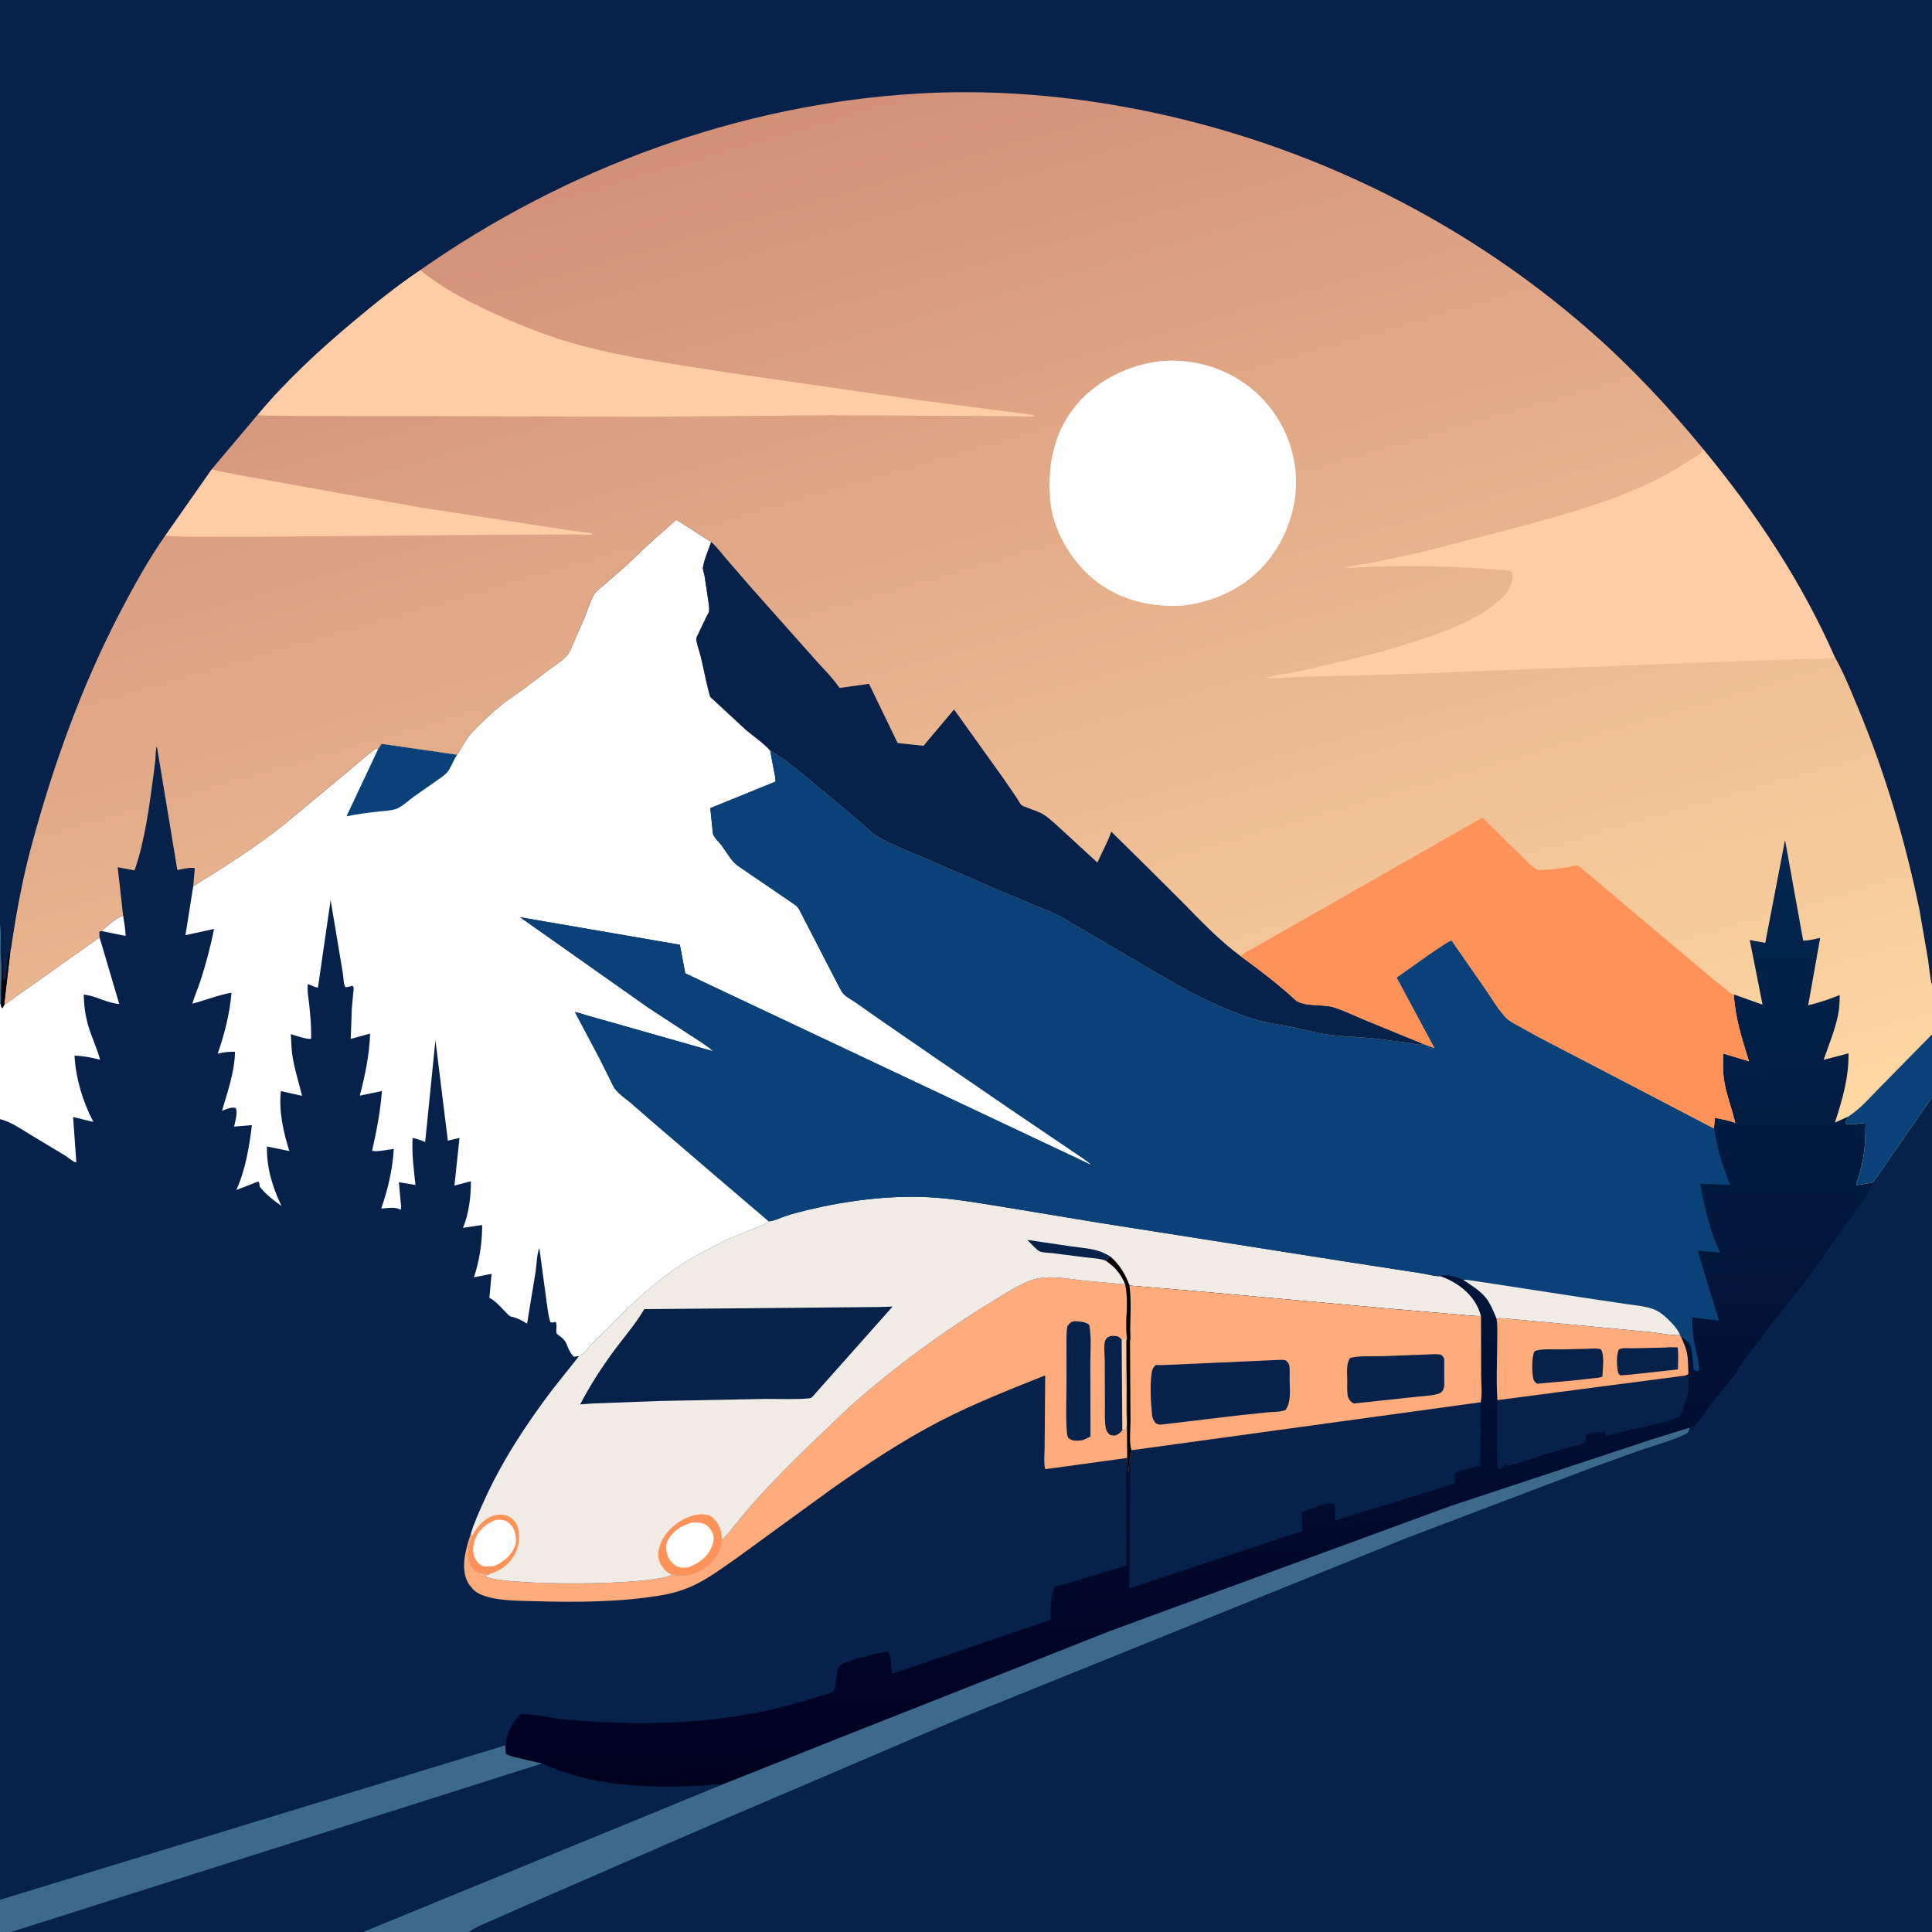 <svg version="1.1" xmlns="http://www.w3.org/2000/svg" style="display: block;" viewBox="0 0 2048 2048" width="1024" height="1024">
<rect x="0" y="0" width="2048" height="2048" fill="#808080" stroke="none"/>
<defs>
	<linearGradient id="Gradient1" gradientUnits="userSpaceOnUse" x1="1266.35" y1="1880.33" x2="1246.08" y2="917.598">
		<stop class="stop0" offset="0" stop-opacity="1" stop-color="rgb(1,0,31)"/>
		<stop class="stop1" offset="1" stop-opacity="1" stop-color="rgb(2,39,80)"/>
	</linearGradient>
	<linearGradient id="Gradient2" gradientUnits="userSpaceOnUse" x1="768.111" y1="134.603" x2="1139.73" y2="1419.01">
		<stop class="stop0" offset="0" stop-opacity="1" stop-color="rgb(210,144,121)"/>
		<stop class="stop1" offset="1" stop-opacity="1" stop-color="rgb(255,216,163)"/>
	</linearGradient>
</defs>
<path transform="translate(0,0)" fill="rgb(6,33,74)" d="M 0 979.706 L 0 -0 L 2048 0 L 2048 1044.34 L 2048 1096.49 L 2048 1163.22 L 2048 2048 L 496.768 2048 L 384.94 2048 L 11.604 2048 L -0 2048 L -0 2013.83 L 0 1186.34 L 0 1064.28 L 0 979.706 z"/>
<path transform="translate(0,0)" fill="rgb(254,254,254)" d="M 107.715 986.98 C 112.496 982.534 124.306 971.929 130.555 970.73 C 131.604 977.79 132.991 984.986 133.163 992.127 L 107.715 986.98 z"/>
<path transform="translate(0,0)" fill="rgb(254,254,254)" d="M 105.53 993.58 L 126.393 1064.19 C 113.147 1063.43 101.54 1055.49 88.721 1054.28 C 89.05 1065.96 90.455 1077.04 93.85 1088.26 C 97.434 1100.1 102.923 1111.38 106.099 1123.38 C 97.147 1120.94 88.267 1119.38 78.986 1118.97 C 80.401 1143.46 87.611 1167.56 99.022 1189.33 L 77.472 1184.06 L 80.916 1232.26 C 78.063 1232.1 71.652 1226.58 69 1224.91 L 32.418 1202.91 C 22.439 1196.92 11.37 1188.93 0 1186.34 L 0 1064.28 L 0.814 1064.19 L 1.733 1068.18 L 2.652 1068.5 L 4.377 1065.29 L 105.53 993.58 z"/>
<path transform="translate(0,0)" fill="rgb(254,172,123)" d="M 765.33 1631.6 C 768.134 1631.25 784.854 1609.33 787.881 1605.72 C 808.835 1580.74 831.886 1557.46 855.194 1534.7 L 899.414 1492.46 C 947.6 1449.37 1001.36 1410.11 1056.66 1376.65 C 1069.65 1368.79 1087.01 1357.2 1102.04 1354.83 C 1116.89 1352.48 1133.83 1355.75 1148.71 1357.5 L 1192.83 1361.46 C 1197.02 1380.89 1192.11 1401.07 1194.88 1420.35 L 1194.16 1420.14 L 1194.22 1440.72 L 1195.02 1545.48 L 1108.22 1557.38 C 1106.14 1554.02 1107.33 1538.65 1107.34 1534.25 L 1107.95 1457.95 C 1070.25 1472.99 1032.74 1487.74 996.608 1506.36 C 956.14 1527.22 916.563 1553.63 879.395 1579.95 L 779.005 1653 C 764.12 1663.29 749.166 1674.58 732.509 1681.84 C 721.949 1686.44 711.076 1689.43 699.712 1691.3 C 656.087 1698.49 609.359 1698.62 565.201 1697.29 C 547.852 1696.77 524.461 1697.15 508.5 1689.7 C 504.546 1687.85 501.968 1685.69 499.383 1682.21 C 497.699 1680.59 496.696 1678.95 495.647 1676.89 C 487.93 1661.71 493.863 1641.5 498.975 1626.34 L 500.473 1628.18 C 497.604 1636.75 495.145 1644.39 496.888 1653.5 L 497.092 1654.66 C 497.766 1658 500.719 1662.91 503.33 1665.06 C 506.981 1668.05 514.979 1668.34 519.507 1668.37 C 517.591 1669.2 515.884 1669.93 514.087 1671 L 517.014 1672.11 C 542.87 1680.96 689.205 1681.06 712.354 1669.38 L 713.029 1669.07 C 719.352 1670.32 727.531 1670.69 733.635 1668.51 L 735 1667.99 C 741.118 1665.76 746.532 1662.9 751.488 1658.66 C 759.252 1652.03 764.597 1641.87 765.33 1631.6 z"/>
<path transform="translate(0,0)" fill="rgb(6,33,74)" d="M 1189.7 1516 C 1188.22 1518.08 1186.79 1519.4 1184.57 1520.64 C 1181.52 1522.33 1179.72 1521.88 1176.5 1520.91 C 1174.31 1518.65 1173.05 1517.7 1172.34 1514.42 C 1170.71 1506.86 1171.33 1497.54 1171.27 1489.78 L 1171.09 1442.74 C 1171.08 1437.11 1169.82 1426.69 1171.4 1421.5 C 1171.76 1420.31 1172.65 1419.35 1173.28 1418.27 C 1175.55 1416.62 1177.69 1415.93 1180.5 1416.11 C 1184.95 1416.4 1186.16 1416.73 1189.01 1420.09 L 1193.51 1417.53 L 1194.16 1420.14 L 1194.22 1440.72 C 1192.67 1458.89 1193.9 1477.84 1194.03 1496.09 C 1194.08 1501.81 1195.32 1510.62 1193.5 1515.86 L 1191.86 1515.81 C 1190.03 1515.78 1190.67 1515.58 1189.7 1516 z"/>
<path transform="translate(0,0)" fill="rgb(254,205,165)" d="M 1189.01 1420.09 L 1193.51 1417.53 L 1194.16 1420.14 L 1194.22 1440.72 C 1192.67 1458.89 1193.9 1477.84 1194.03 1496.09 C 1194.08 1501.81 1195.32 1510.62 1193.5 1515.86 L 1191.86 1515.81 C 1190.03 1515.78 1190.67 1515.58 1189.7 1516 L 1189.01 1420.09 z"/>
<path transform="translate(0,0)" fill="rgb(6,33,74)" d="M 1138.49 1400.5 C 1143.78 1400.77 1150.38 1400.84 1154.6 1404.39 C 1157.2 1417.2 1155.74 1432.58 1155.78 1445.69 L 1155.96 1522.86 L 1147.51 1526.71 L 1146.66 1526.81 C 1141.41 1527.42 1136.87 1527.87 1132.68 1524.5 C 1131.82 1522.97 1131.27 1521.84 1131.11 1520.06 C 1129.41 1502.1 1130.61 1482.82 1130.55 1464.73 L 1130.51 1427.59 C 1130.56 1420.44 1130.17 1412.81 1131.5 1405.79 C 1134.11 1402.58 1134.39 1401.67 1138.49 1400.5 z"/>
<path transform="translate(0,0)" fill="rgb(6,33,74)" d="M -0 2013.83 L 535.711 1850.1 L 536.286 1858.81 C 539.412 1861.09 543.778 1862 547.5 1863.01 L 574.765 1869.31 C 621.639 1891.12 674.54 1894.96 725.568 1893.49 L 748.339 1892.55 C 753.858 1892.09 759.365 1890.64 764.81 1892.07 L 384.94 2048 L 11.604 2048 L -0 2048 L -0 2013.83 z"/>
<path transform="translate(0,0)" fill="rgb(61,106,139)" d="M -0 2013.83 L 535.711 1850.1 L 536.286 1858.81 C 539.412 1861.09 543.778 1862 547.5 1863.01 L 574.765 1869.31 L 11.604 2048 L -0 2048 L -0 2013.83 z"/>
<path transform="translate(0,0)" fill="rgb(240,236,229)" d="M 814.933 1294.61 L 815.831 1294.59 C 821.14 1294.03 827.82 1290.72 833 1288.99 C 840.574 1286.46 848.347 1284.47 856.107 1282.61 C 896.89 1272.82 942.358 1266.9 984.394 1269.09 C 1010.45 1270.45 1036.28 1275.04 1062 1279.16 L 1165.95 1296.31 L 1429.28 1337.78 L 1507.58 1349.86 C 1512.69 1350.6 1522 1353.38 1526.84 1352.7 C 1543.18 1358.45 1558.31 1369.1 1566.26 1384.97 C 1567.85 1388.14 1569.08 1391.61 1569.95 1395.05 C 1562.5 1395.38 1554.22 1394.03 1546.69 1393.59 L 1466.95 1386.72 L 1264.27 1368.35 L 1197.26 1362.75 C 1192.7 1350.49 1186.6 1340.31 1176.48 1331.77 L 1172.67 1336.67 C 1182.36 1343.25 1188.4 1350.52 1192.83 1361.46 L 1148.71 1357.5 C 1133.83 1355.75 1116.89 1352.48 1102.04 1354.83 C 1087.01 1357.2 1069.65 1368.79 1056.66 1376.65 C 1001.36 1410.11 947.6 1449.37 899.414 1492.46 L 855.194 1534.7 C 831.886 1557.46 808.835 1580.74 787.881 1605.72 C 784.854 1609.33 768.134 1631.25 765.33 1631.6 C 764.597 1641.87 759.252 1652.03 751.488 1658.66 C 746.532 1662.9 741.118 1665.76 735 1667.99 L 733.635 1668.51 C 727.531 1670.69 719.352 1670.32 713.029 1669.07 L 712.354 1669.38 C 689.205 1681.06 542.87 1680.96 517.014 1672.11 L 514.087 1671 C 515.884 1669.93 517.591 1669.2 519.507 1668.37 C 514.979 1668.34 506.981 1668.05 503.33 1665.06 C 500.719 1662.91 497.766 1658 497.092 1654.66 L 496.888 1653.5 C 495.145 1644.39 497.604 1636.75 500.473 1628.18 L 498.975 1626.34 C 502.282 1614.71 507.541 1603.54 512.431 1592.52 C 531.323 1549.93 557.426 1510.26 585.446 1473.13 L 613.66 1437.71 C 617.072 1437.4 622.773 1429.42 625.301 1426.85 C 659.378 1392.13 692.073 1357.77 734.5 1332.9 L 768.169 1315.04 L 800 1301.97 C 804.941 1299.93 810.992 1298.31 814.933 1294.61 z"/>
<path transform="translate(0,0)" fill="rgb(6,33,74)" d="M 1172.67 1336.67 C 1166.16 1333.85 1158.09 1333.77 1151.08 1332.91 L 1115.82 1328.41 C 1111.94 1327.93 1106.15 1327.94 1102.6 1326.76 C 1099.32 1325.66 1091.76 1316.97 1088.94 1314.34 L 1136.48 1321.36 C 1150.69 1323.39 1164.24 1323.57 1176.48 1331.77 L 1172.67 1336.67 z"/>
<path transform="translate(0,0)" fill="rgb(254,146,88)" d="M 500.473 1628.18 C 505.655 1618.55 512.282 1610.07 523.146 1606.6 C 528.208 1604.99 534.974 1605.25 539.706 1607.72 C 543.41 1609.66 547.316 1613.83 548.562 1617.87 C 551.852 1628.56 550.142 1640.66 544.247 1650.06 C 538.469 1659.27 529.777 1665.35 519.507 1668.37 C 514.979 1668.34 506.981 1668.05 503.33 1665.06 C 500.719 1662.91 497.766 1658 497.092 1654.66 L 496.888 1653.5 C 495.145 1644.39 497.604 1636.75 500.473 1628.18 z"/>
<path transform="translate(0,0)" fill="rgb(254,254,254)" d="M 525.219 1611.17 C 528.474 1611.05 532.078 1610.74 535.182 1611.89 C 539.131 1613.36 543.004 1617.45 544.629 1621.32 C 547.048 1627.06 547.987 1633.82 545.583 1639.71 C 541.726 1649.17 532.969 1656.2 523.784 1660.13 C 520.187 1660.39 514.355 1661.14 511.074 1659.88 C 508.247 1658.8 504.754 1654.41 503.47 1651.72 C 500.649 1645.83 501.244 1638.18 503.466 1632.2 C 507.443 1621.5 515.162 1615.45 525.219 1611.17 z"/>
<path transform="translate(0,0)" fill="rgb(254,146,88)" d="M 712.354 1669.38 C 711.09 1668.88 709.899 1668.34 708.76 1667.58 C 703.713 1664.25 698.944 1657.42 698.006 1651.37 C 696.737 1643.19 700.538 1633.75 705.212 1627.19 C 713.166 1616.02 726.788 1607.18 740.458 1605.39 C 745.474 1604.73 751.358 1605.35 755.34 1608.73 C 762.839 1615.09 764.535 1622.21 765.33 1631.6 C 764.597 1641.87 759.252 1652.03 751.488 1658.66 C 746.532 1662.9 741.118 1665.76 735 1667.99 L 733.635 1668.51 C 727.531 1670.69 719.352 1670.32 713.029 1669.07 L 712.354 1669.38 z"/>
<path transform="translate(0,0)" fill="rgb(254,254,254)" d="M 732.755 1614.09 C 737.05 1613.71 742.072 1613.5 746.088 1615.28 C 750.832 1617.37 753.898 1621.38 755.703 1626.15 C 757.535 1631 755.904 1636.48 753.872 1641 C 749.277 1651.23 740.209 1657.39 730.072 1661.29 C 725.896 1661.97 721.883 1662.28 717.899 1660.51 C 713.462 1658.55 709.388 1653.88 707.758 1649.37 C 706.262 1645.22 705.44 1637.84 707.442 1633.77 C 712.577 1623.32 722.058 1617.5 732.755 1614.09 z"/>
<path transform="translate(0,0)" fill="rgb(6,33,74)" d="M 931.913 1385.5 L 946.145 1385.05 L 864.339 1477.1 C 863.407 1478.09 861.056 1481.15 859.96 1481.71 C 855.872 1483.8 818.401 1482.84 811.031 1482.92 L 699.425 1485.09 L 628.249 1487.74 L 614.994 1488.72 C 625.244 1468.97 638.288 1448.68 651.583 1430.85 C 661.792 1417.15 673.795 1403.3 682.412 1388.59 L 682.903 1387.73 L 931.913 1385.5 z"/>
<path transform="translate(0,0)" fill="url(#Gradient1)" d="M 1837.93 1054.13 L 1868.35 1064.97 L 1854.83 996.465 L 1871.25 999.509 L 1892.21 890.49 L 1911.42 997.009 C 1916.99 997.383 1923.87 995.235 1929.45 994.223 L 1916.75 1065.65 C 1928.43 1062.94 1939.02 1059.2 1950.16 1054.76 C 1950.09 1062.1 1949.88 1068.9 1948.38 1076.08 C 1944.99 1092.29 1938.57 1107.89 1933.08 1123.49 L 1959.5 1116.57 C 1959.88 1142.43 1952.93 1165.64 1945.09 1190 L 1959.61 1183.42 L 1959.19 1184.48 C 1958.43 1186.21 1957.45 1187.63 1956.4 1189.2 L 1956.9 1191.11 C 1961.83 1193.01 1972.09 1190.62 1977.54 1190.32 C 1977.36 1204.4 1977.28 1218.19 1974.21 1232 C 1972.91 1237.89 1971.42 1243.75 1969.56 1249.5 C 1968.99 1251.26 1967.32 1254.77 1967.78 1256.42 L 1985.45 1253.5 C 1983.16 1258.9 1980.79 1264.08 1977.56 1268.99 L 1952.45 1303.96 L 1918.5 1351.84 L 1877.46 1404.38 L 1846.95 1445 C 1843.14 1450.38 1839.98 1456.28 1835.97 1461.5 L 1813.04 1488.86 C 1809.19 1493.78 1806.7 1499.56 1802.65 1504.34 C 1800.15 1507.3 1796.69 1511.96 1793 1513.26 C 1791.91 1513.64 1791.89 1513.57 1791.01 1513.46 L 1751.22 1525.78 L 1537.45 1596.54 L 1177.29 1728.76 L 889.299 1842.5 L 764.81 1892.07 C 759.365 1890.64 753.858 1892.09 748.339 1892.55 L 725.568 1893.49 C 674.54 1894.96 621.639 1891.12 574.765 1869.31 L 547.5 1863.01 C 543.778 1862 539.412 1861.09 536.286 1858.81 L 535.711 1850.1 C 536.221 1840.84 541.473 1829.23 547.233 1822.11 C 549.362 1819.48 550.99 1816.72 554.577 1816.91 C 570.619 1817.78 586.784 1821.78 602.885 1823.16 C 653.321 1827.51 706.208 1828.08 756.531 1822.55 C 794.611 1818.37 829.452 1810.51 866 1798.99 C 870.229 1797.66 880.232 1795.44 883.344 1792.68 C 886.67 1789.73 885.334 1770.59 890.568 1765.57 C 895.408 1760.93 934.836 1750.4 941.5 1751.22 C 944.867 1756.22 944.91 1768.32 945.585 1774.31 L 1113.96 1716.94 C 1113.07 1704.23 1113.76 1694.54 1117.84 1682.37 L 1194.17 1659.51 L 1193.96 1592.12 C 1193.97 1578.63 1193.18 1564.4 1194.81 1551 L 1194.95 1549.96 L 1195.02 1545.48 L 1194.22 1440.72 L 1194.16 1420.14 L 1194.88 1420.35 C 1192.11 1401.07 1197.02 1380.89 1192.83 1361.46 C 1188.4 1350.52 1182.36 1343.25 1172.67 1336.67 L 1176.48 1331.77 C 1186.6 1340.31 1192.7 1350.49 1197.26 1362.75 L 1264.27 1368.35 L 1466.95 1386.72 L 1546.69 1393.59 C 1554.22 1394.03 1562.5 1395.38 1569.95 1395.05 C 1569.08 1391.61 1567.85 1388.14 1566.26 1384.97 C 1558.31 1369.1 1543.18 1358.45 1526.84 1352.7 C 1531.71 1350.35 1539.32 1352.44 1544.5 1354.08 L 1551.03 1356.56 C 1559.15 1362.2 1568.79 1367.87 1575 1375.61 C 1580.14 1382.01 1583.13 1390.14 1586.36 1397.62 C 1592.94 1396.87 1599.44 1398 1606 1398.61 L 1637.6 1401.43 L 1747.77 1411.83 C 1758.27 1412.81 1770.78 1415.81 1781.07 1415.17 L 1782.37 1417.94 L 1784.64 1418.36 C 1786.32 1419.92 1789.46 1422.18 1790.69 1424.01 C 1794.56 1429.71 1794.46 1445.19 1795.63 1452.36 L 1799 1453.61 L 1800.94 1452.5 C 1801.37 1442.99 1797.5 1431.93 1795.76 1422.46 C 1794.15 1413.62 1793.78 1405.49 1793.89 1396.54 L 1822.14 1399.96 L 1799.68 1326.21 C 1801.26 1325.46 1803.9 1326.12 1805.68 1326.28 L 1823.34 1327.69 C 1812.69 1305.24 1806.49 1279.33 1802.42 1254.88 L 1834.01 1256.18 C 1829.49 1243.88 1824.67 1231.7 1821.5 1218.97 C 1819.62 1211.43 1818.82 1203.68 1816.85 1196.17 L 1817.88 1184.89 C 1824.77 1186.31 1831.6 1187.46 1838.24 1189.85 L 1839.41 1190.29 C 1836.21 1176.42 1830.95 1162.97 1828.26 1149.02 C 1826.24 1138.51 1826.2 1127.45 1826.77 1116.8 L 1854 1125.02 C 1846.55 1100.96 1839.45 1079.41 1837.93 1054.13 z"/>
<path transform="translate(0,0)" fill="rgb(6,33,74)" d="M 1587.32 1484.2 L 1786.11 1458.2 L 1789.66 1460.5 C 1790.52 1469.17 1790.01 1475.73 1787.26 1484.15 L 1781.15 1501.41 C 1756.58 1511.5 1728.9 1514.32 1703.5 1521.9 C 1701.91 1520.69 1701.36 1519.59 1700.5 1517.81 C 1693.99 1517.54 1688.47 1518.91 1682.17 1520.22 C 1679.69 1523.67 1682.77 1527.53 1679 1529.79 C 1676.4 1531.35 1671.48 1532.06 1668.5 1532.87 L 1643 1539.93 C 1628.05 1544.34 1613.23 1550.81 1598 1553.92 L 1596.37 1552.77 L 1595 1551.93 C 1593.94 1553.23 1593.83 1553.9 1593.44 1555.5 L 1588.5 1557.26 C 1586.13 1554.82 1587.12 1540.68 1587.08 1536.51 L 1587.14 1490.5 L 1587.32 1484.2 z"/>
<path transform="translate(0,0)" fill="rgb(254,172,123)" d="M 1586.36 1397.62 C 1592.94 1396.87 1599.44 1398 1606 1398.61 L 1637.6 1401.43 L 1747.77 1411.83 C 1758.27 1412.81 1770.78 1415.81 1781.07 1415.17 L 1782.37 1417.94 C 1784.19 1422.3 1786.31 1426.79 1787.58 1431.33 C 1789.75 1439.11 1789.44 1448.47 1789.77 1456.5 C 1788.37 1457.49 1787.84 1457.77 1786.11 1458.2 L 1587.32 1484.2 C 1585.89 1464.32 1587.08 1443.59 1587.09 1423.62 C 1587.09 1415.05 1587.73 1406.07 1586.36 1397.62 z"/>
<path transform="translate(0,0)" fill="rgb(6,33,74)" d="M 1765.68 1428.44 C 1769.54 1427.76 1774.47 1428.31 1778.44 1428.29 C 1779.29 1435.99 1778.82 1443.92 1778.7 1451.66 L 1726.94 1457.29 L 1717.5 1457.95 L 1715.5 1455.8 C 1713.73 1449.15 1713.16 1436.75 1716.04 1430.5 C 1719.6 1428.37 1726.14 1429.3 1730.32 1429.25 L 1765.68 1428.44 z"/>
<path transform="translate(0,0)" fill="rgb(6,33,74)" d="M 1655.23 1430.45 L 1682.02 1429.8 C 1686.76 1429.67 1692.68 1428.74 1697.13 1430.5 C 1701.08 1436.96 1698.86 1451.54 1698.61 1459.27 C 1695.56 1460.69 1691.18 1460.72 1687.8 1461.13 L 1665.43 1463.6 L 1629.5 1466.78 C 1627.82 1465.55 1626.18 1464.34 1625.57 1462.22 C 1623.71 1455.8 1623.57 1438.44 1626.5 1432.72 C 1631.47 1429.21 1648.64 1430.63 1655.23 1430.45 z"/>
<path transform="translate(0,0)" fill="rgb(6,33,74)" d="M 1199.51 1537.3 L 1569.66 1486.44 L 1569.19 1553.46 C 1563.3 1555.22 1545.29 1558.45 1541.83 1563 C 1541.92 1565.42 1542.76 1570.98 1541.51 1572.81 L 1415.05 1611.85 C 1415.05 1606.28 1416.03 1598.99 1413.5 1593.95 C 1407.11 1591.85 1386.2 1601.04 1379.79 1603.13 L 1381.02 1622.88 L 1197.2 1683.65 L 1197.92 1545.47 C 1198.07 1542.07 1199.5 1540.33 1199.51 1537.3 z"/>
<path transform="translate(0,0)" fill="rgb(254,172,123)" d="M 1176.48 1331.77 C 1186.6 1340.31 1192.7 1350.49 1197.26 1362.75 L 1264.27 1368.35 L 1466.95 1386.72 L 1546.69 1393.59 C 1554.22 1394.03 1562.5 1395.38 1569.95 1395.05 L 1570.1 1457.69 C 1570.1 1466.68 1571.29 1477.63 1569.66 1486.44 L 1199.51 1537.3 C 1199.5 1540.33 1198.07 1542.07 1197.92 1545.47 L 1197.49 1547.16 C 1196.57 1551.06 1196.66 1555.37 1196.5 1559.37 L 1195.49 1558.94 L 1194.95 1549.96 L 1195.02 1545.48 L 1194.22 1440.72 L 1194.16 1420.14 L 1194.88 1420.35 C 1192.11 1401.07 1197.02 1380.89 1192.83 1361.46 C 1188.4 1350.52 1182.36 1343.25 1172.67 1336.67 L 1176.48 1331.77 z"/>
<path transform="translate(0,0)" fill="rgb(3,1,5)" d="M 1176.48 1331.77 C 1186.6 1340.31 1192.7 1350.49 1197.26 1362.75 C 1199.33 1377.86 1198.24 1393.91 1198.06 1409.16 C 1198.02 1412.58 1198.77 1418.4 1197.86 1421.39 L 1198.39 1506.7 C 1198.45 1514.91 1196.64 1529.87 1199.51 1537.3 C 1199.5 1540.33 1198.07 1542.07 1197.92 1545.47 L 1197.49 1547.16 C 1196.57 1551.06 1196.66 1555.37 1196.5 1559.37 L 1195.49 1558.94 L 1194.95 1549.96 L 1195.02 1545.48 L 1194.22 1440.72 L 1194.16 1420.14 L 1194.88 1420.35 C 1192.11 1401.07 1197.02 1380.89 1192.83 1361.46 C 1188.4 1350.52 1182.36 1343.25 1172.67 1336.67 L 1176.48 1331.77 z"/>
<path transform="translate(0,0)" fill="rgb(6,33,74)" d="M 1521.58 1435.46 L 1526.5 1435.81 C 1529.23 1436.61 1529.61 1438.19 1530.94 1440.5 L 1530.99 1462.09 C 1530.98 1465.92 1531.54 1470.64 1529.36 1474.03 C 1527.93 1476.27 1525.73 1477.28 1523.24 1477.9 C 1515.54 1479.8 1506.57 1480.04 1498.66 1480.96 L 1437.26 1487.53 C 1435.64 1487.64 1435.22 1487.94 1433.75 1487 C 1430.83 1485.12 1429 1482.18 1428.53 1478.74 C 1427.83 1473.59 1428.16 1467.93 1428.13 1462.73 C 1428.08 1455.4 1426.79 1445.57 1431.21 1439.5 C 1441.32 1436.82 1455.06 1437.96 1465.7 1437.62 L 1521.58 1435.46 z"/>
<path transform="translate(0,0)" fill="rgb(6,33,74)" d="M 1357.62 1441.47 C 1359.43 1441.33 1361.22 1441.78 1363 1442.08 C 1364.65 1443.5 1366.06 1444.9 1366.58 1447.11 C 1367.58 1451.35 1367.01 1456.99 1367.03 1461.38 C 1367.09 1471.65 1369.02 1485.72 1362.86 1494.5 C 1357.76 1496.88 1350.23 1496.52 1344.62 1497.06 L 1311.09 1500.57 L 1230.13 1510.24 C 1228.22 1510.09 1226.94 1509.56 1225.21 1508.76 C 1222.84 1505.88 1221.61 1503.58 1221.24 1499.81 C 1219.89 1486.11 1218.81 1468.99 1220.82 1455.42 C 1221.27 1452.37 1221.95 1450.41 1224.05 1448.06 C 1224.35 1447.73 1224.59 1447.29 1225 1447.12 C 1226.06 1446.69 1229.36 1447.11 1230.76 1447.08 L 1245.61 1446.51 L 1357.62 1441.47 z"/>
<path transform="translate(0,0)" fill="rgb(254,254,254)" d="M 484.661 800.032 C 490.049 791.705 494.538 782.186 501.563 775.067 C 511.115 765.386 521.806 755.032 532.388 746.55 C 539.401 740.93 546.998 736.224 554.274 730.98 L 581.562 710.198 C 588.617 704.903 600.964 697.792 604.422 689.541 L 619.335 655.432 C 622.733 647.241 625.614 636.999 630.219 629.5 C 632.495 625.794 637.42 622.453 640.729 619.631 L 660.862 602.146 C 676.178 588.303 690.651 573.335 706.536 560.169 C 710.082 557.23 713.262 553.514 717.059 550.955 L 753.856 574.528 C 751.16 582.786 746.533 592.661 745.21 601.158 C 744.776 603.948 746.255 607.249 746.803 610 L 750.749 636.196 C 751.157 639.41 752.202 645.055 751.621 648.213 C 751.325 649.827 749.41 652.638 748.605 654.269 L 740.477 671.325 C 739.979 672.447 738.343 675.324 738.251 676.406 C 737.852 681.067 741.485 690.407 742.689 695.29 C 746.23 709.653 748.681 724.528 752.881 738.685 L 790.011 773.042 C 798.403 780.372 809.246 787.394 816.475 795.697 L 820.51 817.577 C 821.139 821.048 822.338 825.083 822.026 828.567 L 752.971 856.68 L 755.647 883.15 C 756.016 887.282 762.275 892.571 764.75 895.898 C 769.953 902.896 774.619 911.877 781.497 917.345 L 842.076 958.683 C 845.783 961.125 846.838 963.178 848.707 967.103 L 875.199 1018.42 L 887.363 1041.94 C 889.365 1045.64 891.36 1050.34 894.135 1053.5 C 897.336 1057.14 903.428 1060.15 907.454 1062.89 L 930.829 1079.39 L 990.68 1120.67 L 1074.98 1178.4 L 1138.16 1221.16 C 1144.22 1225.45 1151.98 1229.89 1157.19 1235.11 L 726.306 1031.75 L 726.177 1030.61 L 720.672 1001.5 L 551.347 972.316 L 687.497 1068.35 L 730.295 1096.32 C 739.028 1102.02 748.353 1107.52 756.168 1114.44 L 644.226 1082.61 L 621.881 1076.33 C 617.861 1075.14 613.608 1073.33 609.449 1072.86 L 635.105 1121.13 L 646.554 1144.07 C 648.314 1147.57 649.89 1151.64 652.298 1154.73 C 656.506 1160.14 663.054 1164.42 668.29 1168.79 L 689.891 1187.59 L 758.896 1246.77 L 814.933 1294.61 C 810.992 1298.31 804.941 1299.93 800 1301.97 L 768.169 1315.04 L 734.5 1332.9 C 692.073 1357.77 659.378 1392.13 625.301 1426.85 C 622.773 1429.42 617.072 1437.4 613.66 1437.71 C 611.681 1437.58 612.622 1437.54 610.298 1437.94 L 608.5 1438.27 C 605.54 1435.93 602.683 1430.39 601.416 1426.79 C 599.201 1420.5 596.229 1418.22 590.939 1414.52 C 588.075 1412.52 591.381 1404.97 589 1401.27 C 586.849 1401.9 585.701 1402.12 583.5 1401.63 C 581.069 1394.66 580.39 1386.41 579.306 1379.12 L 571.709 1322.92 C 568.835 1330.36 568.964 1340.06 567.781 1348 L 558.719 1403.07 C 553.223 1399.83 547.776 1396.81 541.469 1395.53 C 539.696 1395.17 538.061 1392.94 536.735 1391.64 C 531.799 1386.81 526.362 1380.15 520.455 1376.66 L 518.767 1375.7 L 521.116 1350.3 L 502.374 1353.97 C 508.358 1336.03 511.1 1317.46 511.129 1298.55 L 490.779 1301.59 C 497.203 1285.99 499.14 1268.95 499.191 1252.18 L 481.714 1256.78 L 487.079 1206.27 L 474.732 1209.12 L 461.573 1102.66 L 450.702 1210.6 C 446.274 1208.75 442.16 1207.19 437.42 1206.24 C 436.377 1222.51 438.601 1239.89 440.441 1256.11 L 422.837 1253.23 L 424.816 1274.74 C 425.048 1277.48 425.866 1280.07 424.5 1282.49 C 419.811 1278.89 409.797 1280.8 404.135 1281.13 C 411.347 1259.96 416.013 1240.37 417.42 1217.91 C 412.069 1218.42 398.676 1221.52 394.45 1219.8 C 399.322 1198.35 403.117 1178.46 404.871 1156.54 L 381.436 1161.42 C 387.136 1139.09 391.527 1118.78 392.307 1095.65 L 371.796 1101.26 L 372.915 1069.56 L 374.557 1051.44 C 374.614 1050.36 375.071 1047.26 374.733 1046.5 C 374.461 1045.88 373.911 1045.43 373.5 1044.89 C 370.884 1046.03 368.929 1046.26 366.132 1046.5 C 364.024 1042.99 364.117 1035.54 363.374 1031.39 L 350.469 954.147 L 337.053 1046.85 C 333.675 1046.63 329.535 1044.33 326.343 1043.06 C 325.454 1049.91 327.038 1058.09 327.769 1064.95 C 329.057 1077.02 330.144 1088.89 329.826 1101.06 C 325.613 1102.31 312.923 1097.52 308.301 1096.21 C 308.677 1104.66 308.922 1113.26 310.376 1121.6 C 312.711 1135 316.929 1148.41 320.234 1161.62 L 297.742 1156.61 C 295.338 1177.48 300.43 1200.33 306.744 1220.15 L 282.905 1215.31 C 282.631 1237.97 288.671 1258.09 298.407 1278.4 C 290.614 1272.87 280.93 1265.52 275.286 1257.81 C 275.1 1255.49 275.133 1254.43 273.918 1252.38 L 250.524 1261.46 C 260.161 1240.27 264.241 1215.58 267.057 1192.65 L 248.117 1194.27 C 249.2 1189.39 252.308 1178.89 249.786 1174.5 C 245.142 1173.39 240.865 1175.27 236.618 1177 L 235.336 1177.53 C 241.294 1156.8 248.672 1136.73 249.108 1114.96 C 243.226 1114.81 238.193 1115.2 232.449 1116.55 L 230.745 1116.96 C 237.951 1096.44 243.71 1073.98 245.369 1052.27 C 231.317 1054.81 217.749 1060.33 203.898 1063.92 C 206.29 1055.61 209.915 1047.67 212.568 1039.43 C 218.365 1021.41 223.307 1003.32 226.856 984.731 L 196.585 991.303 L 204.821 939.482 C 238.384 918.462 271.164 898.105 302.087 873.193 L 368.624 817.963 C 378.522 809.747 387.938 800.991 398.417 793.5 L 400.845 794.073 L 404.4 788.472 L 484.661 800.032 z"/>
<path transform="translate(0,0)" fill="rgb(10,65,120)" d="M 400.845 794.073 L 404.4 788.472 L 484.661 800.032 C 480.938 805.221 479.005 811.162 475.693 816.528 C 473.081 820.761 466.962 824.583 462.956 827.444 L 438.571 844.559 C 432.597 848.833 425.463 855.992 418.5 857.97 C 413.278 859.453 407.218 859.581 401.819 860.218 C 390.288 861.579 378.638 862.86 367.296 865.344 L 400.845 794.073 z"/>
<path transform="translate(0,0)" fill="rgb(10,65,120)" d="M 816.475 795.697 C 830.128 803.41 842.94 814.066 855.084 823.936 L 908.16 868.147 C 915.273 874.063 922.6 882.282 930.467 886.916 C 945.587 895.822 963.802 902.446 979.9 909.5 L 1063.58 945.746 L 1118.36 968.602 C 1124.97 971.72 1130.93 975.737 1137.31 979.241 L 1203.15 1017.88 C 1243.39 1041.94 1287.24 1067.78 1332.37 1081.27 C 1343.48 1084.6 1355.6 1085.94 1367 1088.12 C 1379.06 1090.42 1390.9 1094.01 1403 1096.01 C 1419.61 1098.76 1437.2 1099.06 1454.01 1100.58 L 1492.86 1105.47 C 1496.83 1106.04 1504.15 1108.29 1507.69 1107.13 L 1508.72 1106.62 L 1520.52 1111 L 1480.41 1036.32 C 1488 1031.02 1534.43 997.159 1538.7 996.891 L 1575.1 1049.29 C 1581.81 1058.96 1588.59 1070.94 1596.87 1079.25 C 1600.22 1082.62 1604.73 1084.75 1608.82 1087.08 L 1631.44 1099.55 L 1713.22 1142.14 L 1816.85 1196.17 C 1818.82 1203.68 1819.62 1211.43 1821.5 1218.97 C 1824.67 1231.7 1829.49 1243.88 1834.01 1256.18 L 1802.42 1254.88 C 1806.49 1279.33 1812.69 1305.24 1823.34 1327.69 L 1805.68 1326.28 C 1803.9 1326.12 1801.26 1325.46 1799.68 1326.21 L 1822.14 1399.96 L 1793.89 1396.54 C 1793.78 1405.49 1794.15 1413.62 1795.76 1422.46 C 1797.5 1431.93 1801.37 1442.99 1800.94 1452.5 L 1799 1453.61 L 1795.63 1452.36 C 1794.46 1445.19 1794.56 1429.71 1790.69 1424.01 C 1789.46 1422.18 1786.32 1419.92 1784.64 1418.36 L 1782.37 1417.94 L 1781.07 1415.17 C 1770.78 1415.81 1758.27 1412.81 1747.77 1411.83 L 1637.6 1401.43 L 1606 1398.61 C 1599.44 1398 1592.94 1396.87 1586.36 1397.62 C 1583.13 1390.14 1580.14 1382.01 1575 1375.61 C 1568.79 1367.87 1559.15 1362.2 1551.03 1356.56 L 1544.5 1354.08 C 1539.32 1352.44 1531.71 1350.35 1526.84 1352.7 C 1522 1353.38 1512.69 1350.6 1507.58 1349.86 L 1429.28 1337.78 L 1165.95 1296.31 L 1062 1279.16 C 1036.28 1275.04 1010.45 1270.45 984.394 1269.09 C 942.358 1266.9 896.89 1272.82 856.107 1282.61 C 848.347 1284.47 840.574 1286.46 833 1288.99 C 827.82 1290.72 821.14 1294.03 815.831 1294.59 L 814.933 1294.61 L 758.896 1246.77 L 689.891 1187.59 L 668.29 1168.79 C 663.054 1164.42 656.506 1160.14 652.298 1154.73 C 649.89 1151.64 648.314 1147.57 646.554 1144.07 L 635.105 1121.13 L 609.449 1072.86 C 613.608 1073.33 617.861 1075.14 621.881 1076.33 L 644.226 1082.61 L 756.168 1114.44 C 748.353 1107.52 739.028 1102.02 730.295 1096.32 L 687.497 1068.35 L 551.347 972.316 L 720.672 1001.5 L 726.177 1030.61 L 726.306 1031.75 L 1157.19 1235.11 C 1151.98 1229.89 1144.22 1225.45 1138.16 1221.16 L 1074.98 1178.4 L 990.68 1120.67 L 930.829 1079.39 L 907.454 1062.89 C 903.428 1060.15 897.336 1057.14 894.135 1053.5 C 891.36 1050.34 889.365 1045.64 887.363 1041.94 L 875.199 1018.42 L 848.707 967.103 C 846.838 963.178 845.783 961.125 842.076 958.683 L 781.497 917.345 C 774.619 911.877 769.953 902.896 764.75 895.898 C 762.275 892.571 756.016 887.282 755.647 883.15 L 752.971 856.68 L 822.026 828.567 C 822.338 825.083 821.139 821.048 820.51 817.577 L 816.475 795.697 z"/>
<path transform="translate(0,0)" fill="rgb(240,236,229)" d="M 1551.03 1356.56 C 1559.06 1356.85 1567.02 1358.71 1575 1359.66 L 1678.24 1375.52 L 1724.35 1382.38 C 1733.26 1383.69 1743.16 1384.48 1751.7 1387.41 C 1760.23 1390.34 1766.76 1396.81 1772.82 1403.24 C 1776.22 1406.85 1778.89 1410.71 1781.07 1415.17 C 1770.78 1415.81 1758.27 1412.81 1747.77 1411.83 L 1637.6 1401.43 L 1606 1398.61 C 1599.44 1398 1592.94 1396.87 1586.36 1397.62 C 1583.13 1390.14 1580.14 1382.01 1575 1375.61 C 1568.79 1367.87 1559.15 1362.2 1551.03 1356.56 z"/>
<path transform="translate(0,0)" fill="rgb(6,33,74)" d="M 1985.45 1253.5 L 2048 1163.22 L 2048 2048 L 496.768 2048 L 384.94 2048 L 764.81 1892.07 L 889.299 1842.5 L 1177.29 1728.76 L 1537.45 1596.54 L 1751.22 1525.78 L 1791.01 1513.46 C 1791.89 1513.57 1791.91 1513.64 1793 1513.26 C 1796.69 1511.96 1800.15 1507.3 1802.65 1504.34 C 1806.7 1499.56 1809.19 1493.78 1813.04 1488.86 L 1835.97 1461.5 C 1839.98 1456.28 1843.14 1450.38 1846.95 1445 L 1877.46 1404.38 L 1918.5 1351.84 L 1952.45 1303.96 L 1977.56 1268.99 C 1980.79 1264.08 1983.16 1258.9 1985.45 1253.5 z"/>
<path transform="translate(0,0)" fill="rgb(61,106,139)" d="M 764.81 1892.07 L 889.299 1842.5 L 1177.29 1728.76 L 1537.45 1596.54 L 1751.22 1525.78 L 1791.01 1513.46 C 1790.04 1516.77 1790.32 1518.55 1787 1520.14 C 1772.17 1527.27 1754.63 1531.97 1738.98 1537.27 L 1687.75 1555.7 L 1491.11 1630.33 L 1016.3 1822.15 L 756.224 1933.35 L 582.862 2008.69 L 525.992 2033.69 C 516.211 2038.11 505.643 2041.94 496.768 2048 L 384.94 2048 L 764.81 1892.07 z"/>
<path transform="translate(0,0)" fill="url(#Gradient2)" d="M 0 979.706 L 0 -0 L 2048 0 L 2048 1044.34 L 2048 1096.49 L 2048 1163.22 L 1985.45 1253.5 L 1967.78 1256.42 C 1967.32 1254.77 1968.99 1251.26 1969.56 1249.5 C 1971.42 1243.75 1972.91 1237.89 1974.21 1232 C 1977.28 1218.19 1977.36 1204.4 1977.54 1190.32 C 1972.09 1190.62 1961.83 1193.01 1956.9 1191.11 L 1956.4 1189.2 C 1957.45 1187.63 1958.43 1186.21 1959.19 1184.48 L 1959.61 1183.42 L 1945.09 1190 C 1952.93 1165.64 1959.88 1142.43 1959.5 1116.57 L 1933.08 1123.49 C 1938.57 1107.89 1944.99 1092.29 1948.38 1076.08 C 1949.88 1068.9 1950.09 1062.1 1950.16 1054.76 C 1939.02 1059.2 1928.43 1062.94 1916.75 1065.65 L 1929.45 994.223 C 1923.87 995.235 1916.99 997.383 1911.42 997.009 L 1892.21 890.49 L 1871.25 999.509 L 1854.83 996.465 L 1868.35 1064.97 L 1837.93 1054.13 C 1839.45 1079.41 1846.55 1100.96 1854 1125.02 L 1826.77 1116.8 C 1826.2 1127.45 1826.24 1138.51 1828.26 1149.02 C 1830.95 1162.97 1836.21 1176.42 1839.41 1190.29 L 1838.24 1189.85 C 1831.6 1187.46 1824.77 1186.31 1817.88 1184.89 L 1816.85 1196.17 L 1713.22 1142.14 L 1631.44 1099.55 L 1608.82 1087.08 C 1604.73 1084.75 1600.22 1082.62 1596.87 1079.25 C 1588.59 1070.94 1581.81 1058.96 1575.1 1049.29 L 1538.7 996.891 C 1534.43 997.159 1488 1031.02 1480.41 1036.32 L 1520.52 1111 L 1508.72 1106.62 L 1507.69 1107.13 C 1504.15 1108.29 1496.83 1106.04 1492.86 1105.47 L 1454.01 1100.58 C 1437.2 1099.06 1419.61 1098.76 1403 1096.01 C 1390.9 1094.01 1379.06 1090.42 1367 1088.12 C 1355.6 1085.94 1343.48 1084.6 1332.37 1081.27 C 1287.24 1067.78 1243.39 1041.94 1203.15 1017.88 L 1137.31 979.241 C 1130.93 975.737 1124.97 971.72 1118.36 968.602 L 1063.58 945.746 L 979.9 909.5 C 963.802 902.446 945.587 895.822 930.467 886.916 C 922.6 882.282 915.273 874.063 908.16 868.147 L 855.084 823.936 C 842.94 814.066 830.128 803.41 816.475 795.697 C 809.246 787.394 798.403 780.372 790.011 773.042 L 752.881 738.685 C 748.681 724.528 746.23 709.653 742.689 695.29 C 741.485 690.407 737.852 681.067 738.251 676.406 C 738.343 675.324 739.979 672.447 740.477 671.325 L 748.605 654.269 C 749.41 652.638 751.325 649.827 751.621 648.213 C 752.202 645.055 751.157 639.41 750.749 636.196 L 746.803 610 C 746.255 607.249 744.776 603.948 745.21 601.158 C 746.533 592.661 751.16 582.786 753.856 574.528 L 717.059 550.955 C 713.262 553.514 710.082 557.23 706.536 560.169 C 690.651 573.335 676.178 588.303 660.862 602.146 L 640.729 619.631 C 637.42 622.453 632.495 625.794 630.219 629.5 C 625.614 636.999 622.733 647.241 619.335 655.432 L 604.422 689.541 C 600.964 697.792 588.617 704.903 581.562 710.198 L 554.274 730.98 C 546.998 736.224 539.401 740.93 532.388 746.55 C 521.806 755.032 511.115 765.386 501.563 775.067 C 494.538 782.186 490.049 791.705 484.661 800.032 L 404.4 788.472 L 400.845 794.073 L 398.417 793.5 C 387.938 800.991 378.522 809.747 368.624 817.963 L 302.087 873.193 C 271.164 898.105 238.384 918.462 204.821 939.482 L 206.485 920.256 C 201.669 919.093 193.065 921.379 187.979 922.273 L 166.266 790.962 C 164.655 795.871 165.062 800.904 164.637 806 L 162.549 823.002 C 158.084 855.784 153.543 891.426 142.637 922.644 L 124.728 919.311 L 130.555 970.73 C 124.306 971.929 112.496 982.534 107.715 986.98 L 105.294 987.5 L 105.53 993.58 L 4.377 1065.29 L 2.652 1068.5 L 1.733 1068.18 L 0.814 1064.19 L 0 1064.28 L 0 979.706 z"/>
<path transform="translate(0,0)" fill="rgb(10,65,120)" d="M 2048 1096.49 L 2048 1163.22 L 1985.45 1253.5 L 1967.78 1256.42 C 1967.32 1254.77 1968.99 1251.26 1969.56 1249.5 C 1971.42 1243.75 1972.91 1237.89 1974.21 1232 C 1977.28 1218.19 1977.36 1204.4 1977.54 1190.32 C 1972.09 1190.62 1961.83 1193.01 1956.9 1191.11 L 1956.4 1189.2 C 1957.45 1187.63 1958.43 1186.21 1959.19 1184.48 L 1959.61 1183.42 L 1963 1181.01 C 1974.48 1172.73 1984.58 1160.92 1994.57 1150.85 L 2048 1096.49 z"/>
<path transform="translate(0,0)" fill="rgb(254,205,165)" d="M 224.36 497.445 C 240.758 501.673 258.007 504.381 274.679 507.399 L 340.447 519.275 L 446 538.003 L 598.766 561.442 L 617.044 563.961 C 620.934 564.418 625.337 564.432 628.814 566.352 C 621.53 567.646 613.617 566.233 606.169 566.414 L 502.964 567.085 L 278.339 568.996 L 218.665 569.017 C 204.182 568.998 189.553 569.381 175.151 567.716 L 224.36 497.445 z"/>
<path transform="translate(0,0)" fill="rgb(254,205,165)" d="M 445.451 286.277 C 467.024 304.186 493.624 318.222 518.933 329.979 C 546.51 342.788 574.842 354.385 604.062 362.924 C 658.933 378.961 716.011 385.977 772.281 395.069 L 967.637 423.264 L 1070.08 436.602 C 1079.05 437.925 1089.44 438.037 1097.87 441.071 C 1090.65 442.093 1082.47 441.235 1075.12 441.177 L 1032.21 440.868 L 878.897 440.192 L 678.166 441.808 L 439.875 441.128 L 324.14 441.061 L 289.719 440.575 C 284.311 440.442 278.31 440.83 273.03 439.741 C 303.061 403.709 338.788 370.703 374.692 340.679 C 397.527 321.584 420.697 302.859 445.451 286.277 z"/>
<path transform="translate(0,0)" fill="rgb(254,254,254)" d="M 1235.57 382.433 C 1266.4 380.925 1296.82 389.769 1321.7 408.089 C 1349.92 428.876 1368.2 460.435 1372.82 494.988 C 1377.42 529.396 1366.68 565.585 1345.34 592.781 C 1322.9 621.389 1290.02 637.646 1254.24 641.888 C 1220.57 644.355 1185.26 635.825 1158.85 613.755 C 1134.6 593.494 1115.5 560.818 1113.09 529.06 C 1110.25 491.512 1117.52 455.8 1142.92 426.953 C 1165.56 401.228 1201.52 384.492 1235.57 382.433 z"/>
<path transform="translate(0,0)" fill="rgb(254,205,165)" d="M 1805.69 476.271 C 1861.19 543.488 1909.65 616.069 1944.78 696.06 L 1943.72 697.348 C 1937.13 698.75 1929.57 698.205 1922.82 698.339 L 1888.04 699.159 L 1800.82 702.5 L 1584.73 710.703 L 1470.81 715.216 L 1382.09 717.345 C 1368.37 717.797 1354.7 719.75 1340.97 718.776 C 1351.44 714.853 1363.08 714.705 1373.98 712.153 C 1411.45 703.373 1450.33 695.706 1487 684.096 C 1520.31 673.551 1556.16 662.534 1583.98 640.788 C 1590.06 636.035 1596.25 631.063 1599.71 623.957 C 1602.24 618.746 1604.71 612.129 1602.84 606.5 C 1598.88 603.468 1588.62 604.154 1583.31 603.696 C 1544.28 600.325 1504.61 599.625 1465.44 600.421 L 1425.01 602.126 C 1434.41 598.962 1444.75 598.393 1454.48 596.53 L 1508.06 584.997 L 1620.69 555.825 C 1678.22 539.661 1737.63 523.181 1787.92 489.895 C 1793.51 486.194 1801.78 483.024 1805.24 477.124 L 1805.69 476.271 z"/>
<path transform="translate(0,0)" fill="rgb(6,33,74)" d="M 753.856 574.528 L 754.701 575.279 C 760.526 580.594 765.312 586.957 770.387 592.971 L 795.722 622.253 L 862.193 697.026 C 871.267 707.406 882.292 717.904 889.964 729.282 L 921.154 724.882 L 951.539 787.661 L 978.962 790.594 L 1011.32 752.097 L 1062.75 823.89 L 1077.75 845.761 C 1079.26 847.984 1081.25 852.051 1083.11 853.66 C 1084.22 854.612 1087.43 855.526 1088.84 856.132 C 1094.69 858.65 1101.99 860.454 1107.17 864.049 C 1114.36 869.038 1120.96 875.58 1127.48 881.414 L 1163.26 914.404 C 1167.94 903.681 1174.32 892.59 1177.99 881.586 L 1215.55 918.608 L 1254.19 957.069 C 1273.35 976.789 1292.98 997.159 1315.13 1013.63 C 1334.62 1027.72 1355.08 1043.31 1372.74 1059.64 C 1381.46 1067.71 1401.89 1064.1 1413.49 1067.71 C 1424.99 1071.29 1436.35 1076.9 1447.5 1081.51 L 1508.72 1106.62 L 1507.69 1107.13 C 1504.15 1108.29 1496.83 1106.04 1492.86 1105.47 L 1454.01 1100.58 C 1437.2 1099.06 1419.61 1098.76 1403 1096.01 C 1390.9 1094.01 1379.06 1090.42 1367 1088.12 C 1355.6 1085.94 1343.48 1084.6 1332.37 1081.27 C 1287.24 1067.78 1243.39 1041.94 1203.15 1017.88 L 1137.31 979.241 C 1130.93 975.737 1124.97 971.72 1118.36 968.602 L 1063.58 945.746 L 979.9 909.5 C 963.802 902.446 945.587 895.822 930.467 886.916 C 922.6 882.282 915.273 874.063 908.16 868.147 L 855.084 823.936 C 842.94 814.066 830.128 803.41 816.475 795.697 C 809.246 787.394 798.403 780.372 790.011 773.042 L 752.881 738.685 C 748.681 724.528 746.23 709.653 742.689 695.29 C 741.485 690.407 737.852 681.067 738.251 676.406 C 738.343 675.324 739.979 672.447 740.477 671.325 L 748.605 654.269 C 749.41 652.638 751.325 649.827 751.621 648.213 C 752.202 645.055 751.157 639.41 750.749 636.196 L 746.803 610 C 746.255 607.249 744.776 603.948 745.21 601.158 C 746.533 592.661 751.16 582.786 753.856 574.528 z"/>
<path transform="translate(0,0)" fill="rgb(254,146,88)" d="M 1315.13 1013.63 C 1318.71 1010.5 1321.05 1008.55 1325.5 1006.83 L 1571.46 866.683 L 1613.19 907.806 C 1617.46 911.941 1624.26 919.687 1629.55 921.983 C 1631.26 922.724 1638.15 921.847 1640.26 921.763 C 1647.47 921.474 1654.89 920.552 1662 919.296 C 1664.55 918.847 1669.77 917.115 1672.13 917.389 C 1673.17 917.511 1674.2 918.461 1674.94 919.12 L 1813.77 1036.18 L 1830 1049.09 C 1832.39 1051.07 1834.27 1053.66 1837.48 1054.05 L 1837.93 1054.13 C 1839.45 1079.41 1846.55 1100.96 1854 1125.02 L 1826.77 1116.8 C 1826.2 1127.45 1826.24 1138.51 1828.26 1149.02 C 1830.95 1162.97 1836.21 1176.42 1839.41 1190.29 L 1838.24 1189.85 C 1831.6 1187.46 1824.77 1186.31 1817.88 1184.89 L 1816.85 1196.17 L 1713.22 1142.14 L 1631.44 1099.55 L 1608.82 1087.08 C 1604.73 1084.75 1600.22 1082.62 1596.87 1079.25 C 1588.59 1070.94 1581.81 1058.96 1575.1 1049.29 L 1538.7 996.891 C 1534.43 997.159 1488 1031.02 1480.41 1036.32 L 1520.52 1111 L 1508.72 1106.62 L 1447.5 1081.51 C 1436.35 1076.9 1424.99 1071.29 1413.49 1067.71 C 1401.89 1064.1 1381.46 1067.71 1372.74 1059.64 C 1355.08 1043.31 1334.62 1027.72 1315.13 1013.63 z"/>
<path transform="translate(0,0)" fill="rgb(6,33,74)" d="M 0 979.706 L 0 -0 L 2048 0 L 2048 1044.34 C 2045.7 1035.61 2045.15 1026.02 2043.79 1017.06 L 2034.69 964.383 C 2019.43 890.177 1997.95 818.068 1968.68 748.171 C 1961.39 730.741 1954.07 712.518 1944.78 696.06 C 1909.65 616.069 1861.19 543.488 1805.69 476.271 C 1769.39 432.017 1729.78 389.702 1686.78 351.87 C 1545.85 227.878 1371.11 144.783 1186.32 112.283 C 1116.54 100.009 1043.77 95.016 973 99.163 C 784.542 110.204 599.616 178.173 445.451 286.277 C 420.697 302.859 397.527 321.584 374.692 340.679 C 338.788 370.703 303.061 403.709 273.03 439.741 L 224.36 497.445 L 175.151 567.716 C 157.215 593.361 141.697 621.364 127.27 649.106 C 86.383 727.729 57.117 809.211 33.882 894.629 C 26.828 920.562 21.264 946.968 16.723 973.447 L 12.773 998.006 C 12.445 1000.13 12.224 1005.24 11.129 1006.89 L 4.377 1065.29 L 2.652 1068.5 L 1.733 1068.18 L 0.814 1064.19 L 0 1064.28 L 0 979.706 z"/>
<path transform="translate(0,0)" fill="rgb(61,106,139)" d="M 0 979.706 C 2.222 993.786 -0.874 1009.39 1.924 1023.1 L 1.234 1051.44 C 1.141 1055.5 1.578 1060.24 0.814 1064.19 L 0 1064.28 L 0 979.706 z"/>
<path transform="translate(0,0)" fill="rgb(3,1,5)" d="M 11.129 1006.89 L 4.377 1065.29 L 2.652 1068.5 L 1.733 1068.18 L 0.814 1064.19 C 1.578 1060.24 1.141 1055.5 1.234 1051.44 L 1.924 1023.1 C 2.509 1019.32 2.373 1015.32 2.487 1011.5 C 3.386 1012.73 2.915 1016.28 2.921 1017.85 L 3 1038.5 L 5.75 1038.51 C 6.961 1034.7 6.065 1031.03 7 1027.5 C 7.775 1024.58 7.961 1022.58 8 1019.5 L 8.005 1018.25 C 8.743 1013.93 8.619 1010.56 11.129 1006.89 z"/>
</svg>